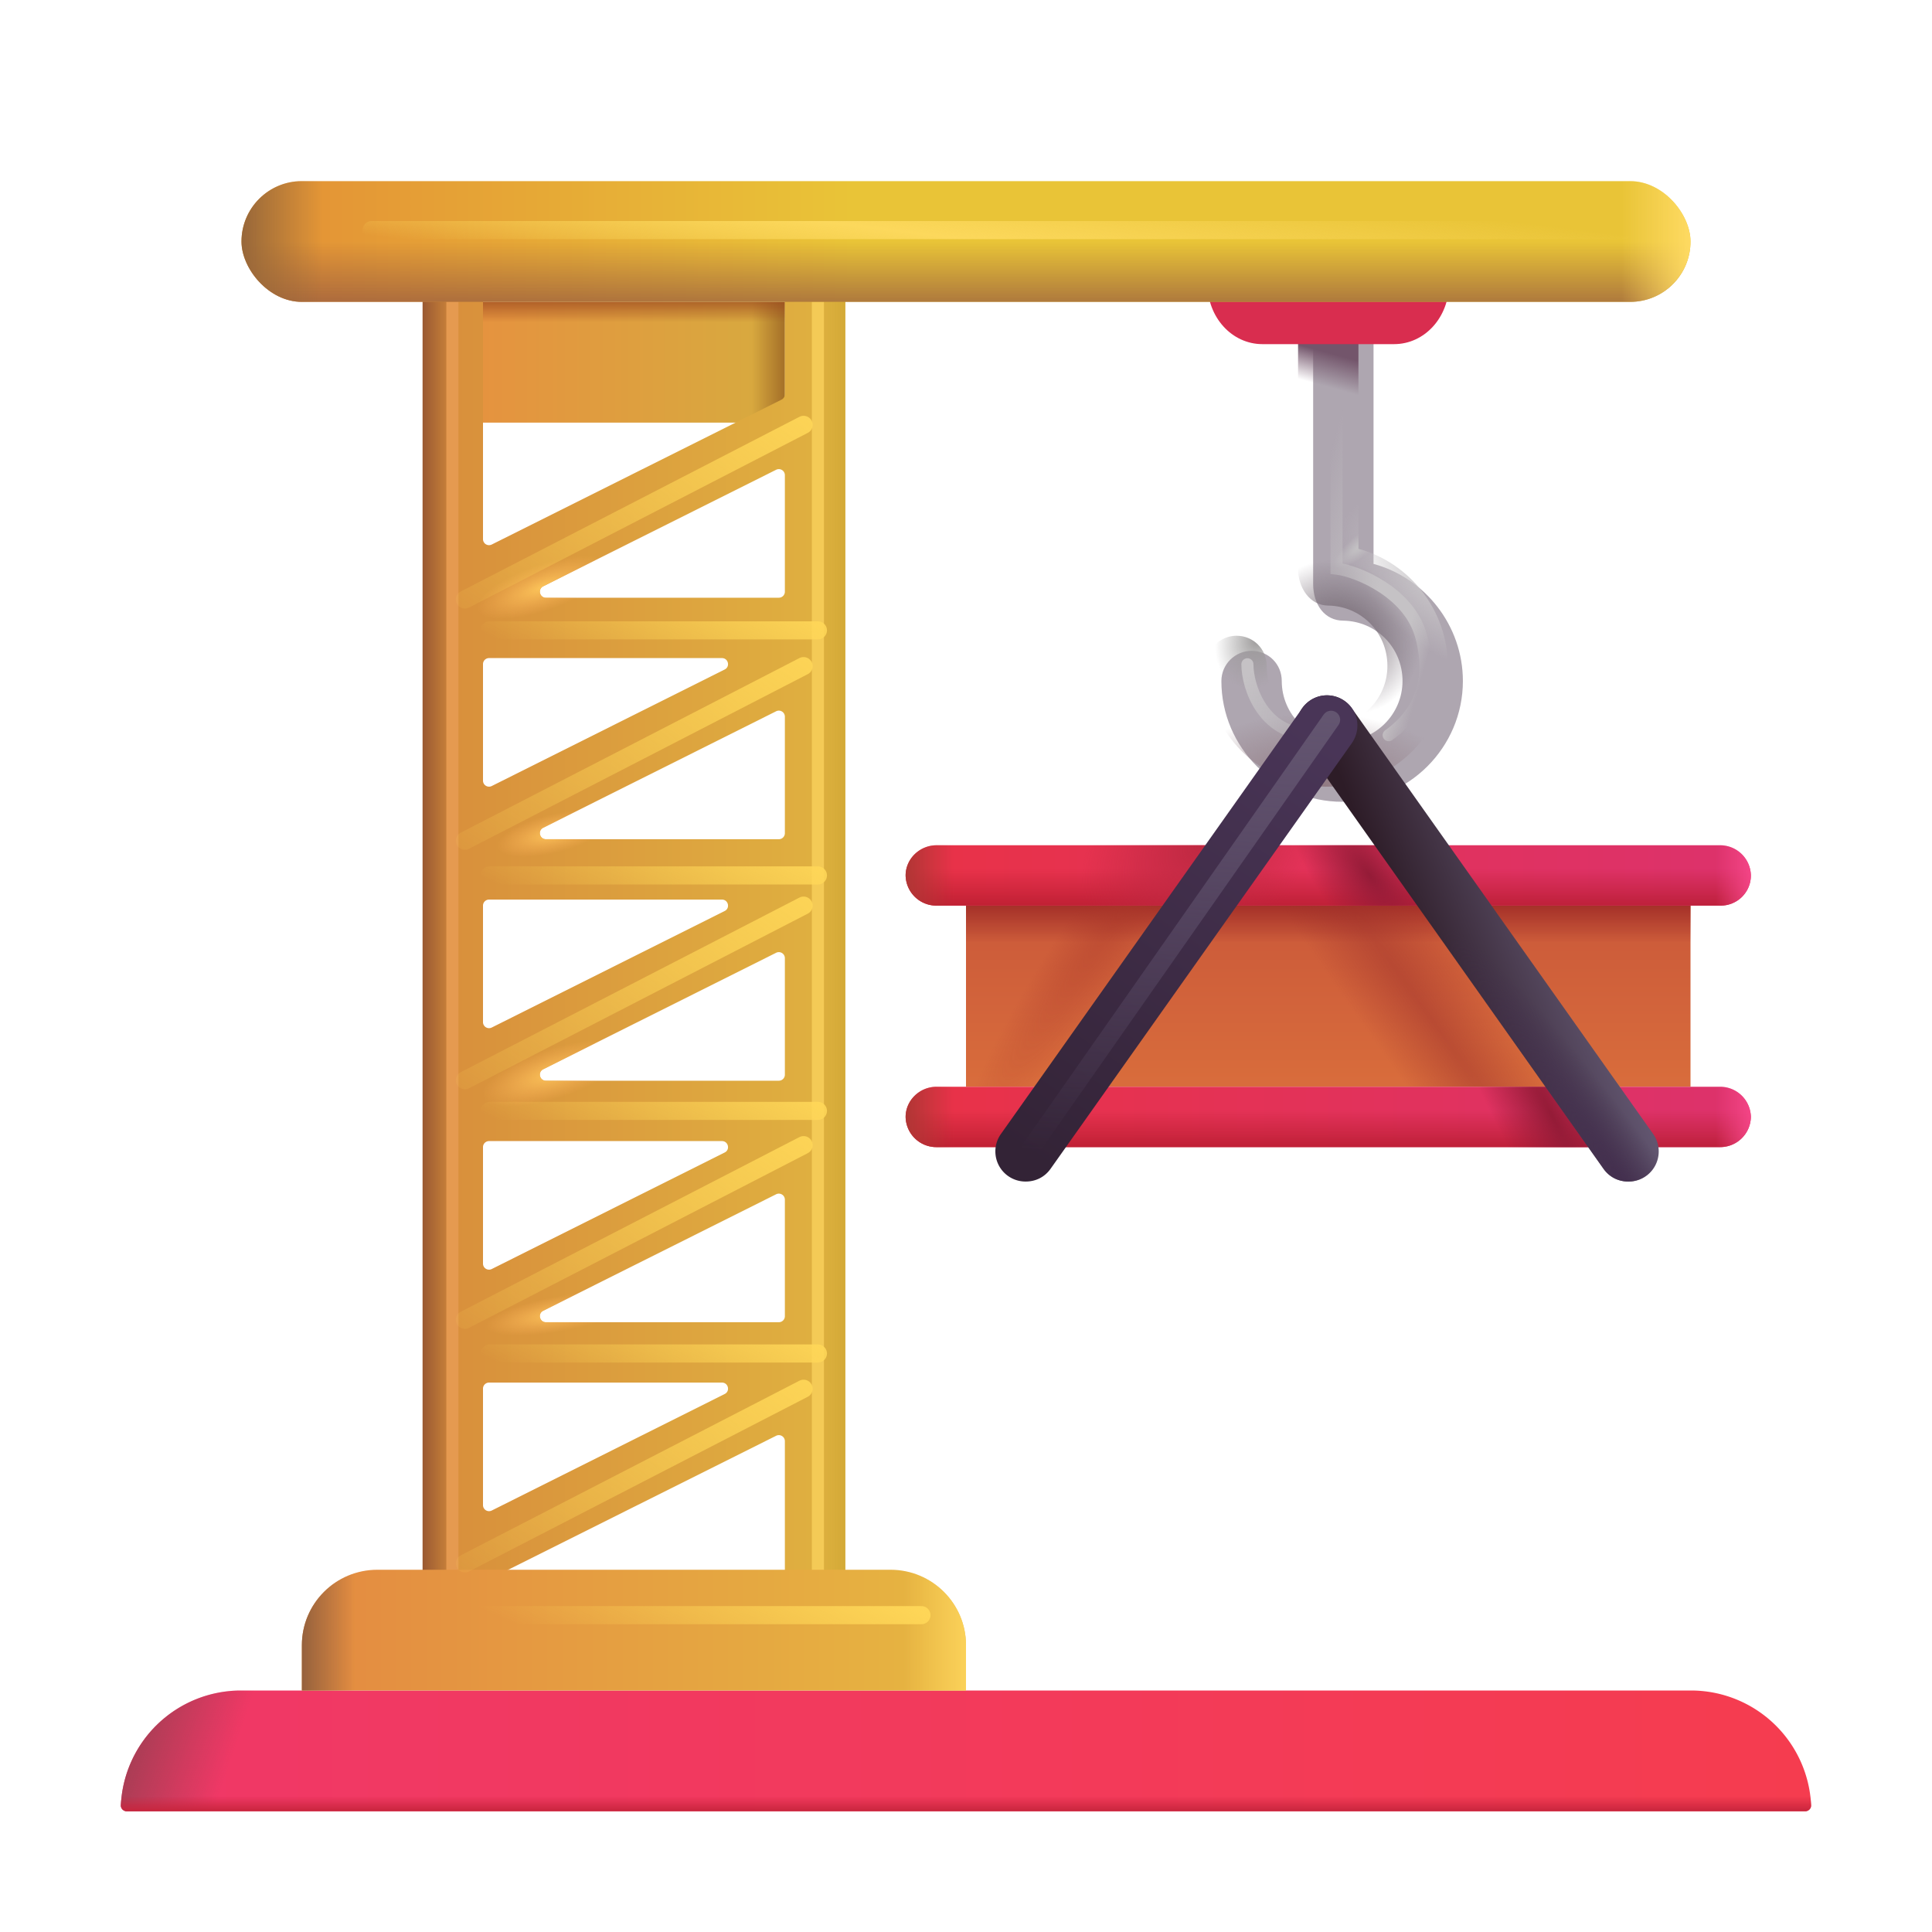 <svg xmlns="http://www.w3.org/2000/svg" fill="none" viewBox="0 0 32 32"><g filter="url(#building-construction_svg__a)"><path fill="#AEA6B0" d="M23.98 11.03c0 1.1-.9 2-2 2s-2-.9-2-2c0-.28.23-.5.5-.5.28 0 .5.22.5.5 0 .55.45 1 1 1s1-.45 1-1-.43-.99-.98-1c-.303 0-.5-.257-.5-.61V4.36c0-.27.23-.5.5-.5.28 0 .5.23.5.5v4.73c.85.23 1.48 1.02 1.48 1.94"/></g><path fill="url(#building-construction_svg__b)" d="M23.98 11.03c0 1.1-.9 2-2 2s-2-.9-2-2c0-.28.23-.5.5-.5.28 0 .5.22.5.5 0 .55.45 1 1 1s1-.45 1-1-.43-.99-.98-1c-.303 0-.5-.292-.5-.61V4.36c0-.27.23-.5.5-.5.28 0 .5.23.5.5v4.73c.85.23 1.48 1.02 1.48 1.94"/><path fill="url(#building-construction_svg__c)" d="M23.98 11.03c0 1.1-.9 2-2 2s-2-.9-2-2c0-.28.23-.5.5-.5.28 0 .5.22.5.5 0 .55.45 1 1 1s1-.45 1-1-.43-.99-.98-1c-.303 0-.5-.292-.5-.61V4.36c0-.27.23-.5.5-.5.28 0 .5.23.5.5v4.73c.85.23 1.48 1.02 1.48 1.94"/><path fill="url(#building-construction_svg__d)" d="M23.98 11.03c0 1.1-.9 2-2 2s-2-.9-2-2c0-.28.23-.5.5-.5.28 0 .5.22.5.5 0 .55.45 1 1 1s1-.45 1-1-.43-.99-.98-1c-.303 0-.5-.292-.5-.61V4.36c0-.27.23-.5.5-.5.28 0 .5.23.5.5v4.73c.85.23 1.48 1.02 1.48 1.94"/><path fill="url(#building-construction_svg__e)" d="M23.98 11.03c0 1.1-.9 2-2 2s-2-.9-2-2c0-.28.23-.5.5-.5.28 0 .5.22.5.5 0 .55.45 1 1 1s1-.45 1-1-.43-.99-.98-1c-.303 0-.5-.292-.5-.61V4.36c0-.27.23-.5.5-.5.28 0 .5.23.5.5v4.73c.85.23 1.48 1.02 1.48 1.94"/><path fill="url(#building-construction_svg__f)" d="M23.98 11.03c0 1.1-.9 2-2 2s-2-.9-2-2c0-.28.23-.5.5-.5.28 0 .5.22.5.5 0 .55.45 1 1 1s1-.45 1-1-.43-.99-.98-1c-.303 0-.5-.292-.5-.61V4.36c0-.27.23-.5.5-.5.28 0 .5.23.5.5v4.73c.85.23 1.48 1.02 1.48 1.94"/><path fill="url(#building-construction_svg__g)" d="M23.98 11.03c0 1.1-.9 2-2 2s-2-.9-2-2c0-.28.23-.5.5-.5.28 0 .5.22.5.5 0 .55.45 1 1 1s1-.45 1-1-.43-.99-.98-1c-.303 0-.5-.292-.5-.61V4.36c0-.27.23-.5.5-.5.28 0 .5.23.5.5v4.73c.85.23 1.48 1.02 1.48 1.94"/><g filter="url(#building-construction_svg__h)"><path fill="#D92D4F" d="M23.09 4h-2.18c-.506 0-.91.444-.91 1s.404 1 .91 1h2.18c.506 0 .91-.444.91-1s-.404-1-.91-1"/><path fill="url(#building-construction_svg__i)" d="M23.09 4h-2.18c-.506 0-.91.444-.91 1s.404 1 .91 1h2.18c.506 0 .91-.444.91-1s-.404-1-.91-1"/></g><path fill="url(#building-construction_svg__j)" d="M28 15H16v3h12z"/><path fill="url(#building-construction_svg__k)" d="M28 15H16v3h12z"/><path fill="url(#building-construction_svg__l)" fill-opacity=".5" d="M28 15H16v3h12z"/><path fill="url(#building-construction_svg__m)" fill-opacity=".5" d="M28 15H16v3h12z"/><path fill="url(#building-construction_svg__n)" d="M28.496 15H15.514a.51.51 0 0 1-.514-.5c0-.274.232-.5.514-.5h12.972a.51.51 0 0 1 .514.5.5.5 0 0 1-.504.5"/><path fill="url(#building-construction_svg__o)" d="M28.496 15H15.514a.51.51 0 0 1-.514-.5c0-.274.232-.5.514-.5h12.972a.51.51 0 0 1 .514.5.5.5 0 0 1-.504.5"/><path fill="url(#building-construction_svg__p)" d="M28.496 15H15.514a.51.51 0 0 1-.514-.5c0-.274.232-.5.514-.5h12.972a.51.51 0 0 1 .514.5.5.5 0 0 1-.504.5"/><path fill="url(#building-construction_svg__q)" d="M28.496 15H15.514a.51.51 0 0 1-.514-.5c0-.274.232-.5.514-.5h12.972a.51.51 0 0 1 .514.5.5.5 0 0 1-.504.5"/><path fill="url(#building-construction_svg__r)" d="M28.496 15H15.514a.51.51 0 0 1-.514-.5c0-.274.232-.5.514-.5h12.972a.51.51 0 0 1 .514.5.5.5 0 0 1-.504.5"/><path fill="url(#building-construction_svg__s)" d="M28.496 15H15.514a.51.51 0 0 1-.514-.5c0-.274.232-.5.514-.5h12.972a.51.51 0 0 1 .514.5.5.5 0 0 1-.504.5"/><path fill="url(#building-construction_svg__t)" d="M28.486 19H15.514a.51.51 0 0 1-.514-.5c0-.274.232-.5.514-.5h12.972a.51.51 0 0 1 .514.5.51.51 0 0 1-.514.5"/><path fill="url(#building-construction_svg__u)" d="M28.486 19H15.514a.51.51 0 0 1-.514-.5c0-.274.232-.5.514-.5h12.972a.51.51 0 0 1 .514.5.51.51 0 0 1-.514.5"/><path fill="url(#building-construction_svg__v)" d="M28.486 19H15.514a.51.51 0 0 1-.514-.5c0-.274.232-.5.514-.5h12.972a.51.51 0 0 1 .514.5.51.51 0 0 1-.514.5"/><path fill="url(#building-construction_svg__w)" d="M28.486 19H15.514a.51.51 0 0 1-.514-.5c0-.274.232-.5.514-.5h12.972a.51.51 0 0 1 .514.5.51.51 0 0 1-.514.5"/><path fill="url(#building-construction_svg__x)" d="M28.486 19H15.514a.51.51 0 0 1-.514-.5c0-.274.232-.5.514-.5h12.972a.51.51 0 0 1 .514.5.51.51 0 0 1-.514.5"/><path fill="url(#building-construction_svg__y)" d="M26.97 19.57a.499.499 0 0 0 .41-.79l-4.99-7.05a.5.5 0 0 0-.7-.12c-.23.16-.28.47-.12.7l4.99 7.05c.1.14.25.21.41.21"/><path fill="url(#building-construction_svg__z)" d="M26.97 19.57a.499.499 0 0 0 .41-.79l-4.99-7.05a.5.5 0 0 0-.7-.12c-.23.16-.28.47-.12.7l4.99 7.05c.1.14.25.21.41.21"/><g filter="url(#building-construction_svg__A)"><path stroke="url(#building-construction_svg__B)" stroke-linecap="round" stroke-width=".2" d="M20.661 11.002c0 .395.275 1.162 1.05 1.162"/></g><path fill="url(#building-construction_svg__C)" d="M16.99 19.57a.499.499 0 0 1-.41-.79l4.99-7.05c.16-.23.47-.28.7-.12s.28.47.12.7l-4.99 7.05c-.1.14-.25.21-.41.21"/><path fill="url(#building-construction_svg__D)" d="M28.01 28H3.99a1.993 1.993 0 0 0-1.988 1.9c-.002.055.043.1.098.1h27.8c.055 0 .1-.045.098-.1A1.993 1.993 0 0 0 28.01 28"/><path fill="url(#building-construction_svg__E)" d="M28.01 28H3.99a1.993 1.993 0 0 0-1.988 1.9c-.002.055.043.1.098.1h27.8c.055 0 .1-.045.098-.1A1.993 1.993 0 0 0 28.01 28"/><path fill="url(#building-construction_svg__F)" d="M28.01 28H3.99a1.993 1.993 0 0 0-1.988 1.9c-.002.055.043.1.098.1h27.8c.055 0 .1-.045.098-.1A1.993 1.993 0 0 0 28.01 28"/><path fill="url(#building-construction_svg__G)" d="M8 5h5v2H8z"/><path fill="url(#building-construction_svg__H)" d="M8 5h5v2H8z"/><path fill="url(#building-construction_svg__I)" d="M8 5h5v2H8z"/><g fill-rule="evenodd" clip-rule="evenodd" filter="url(#building-construction_svg__J)"><path fill="url(#building-construction_svg__K)" d="M7 4.6a.1.1 0 0 1 .1-.1h.8a.1.1 0 0 1 .1.1v4.43a.1.1 0 0 0 .145.089l4.8-2.4a.1.1 0 0 0 .055-.09V4.222a.1.1 0 0 1 .1-.1h.8a.1.1 0 0 1 .1.1V26.4a.1.1 0 0 1-.1.1h-.8a.1.1 0 0 1-.1-.1v-2.43a.1.1 0 0 0-.145-.089l-4.8 2.4a.1.1 0 0 0-.055.09v.029a.1.1 0 0 1-.1.1h-.8a.1.1 0 0 1-.1-.1zm1 20.43a.1.1 0 0 0 .145.089l3.858-1.93c.095-.047.06-.189-.045-.189H8.1a.1.1 0 0 0-.1.1zm5-17.06a.1.1 0 0 0-.145-.089l-3.858 1.93c-.094.047-.06.189.045.189H12.9a.1.1 0 0 0 .1-.1zm-5 5.06a.1.1 0 0 0 .145.089l3.858-1.93c.095-.047.06-.189-.045-.189H8.1a.1.1 0 0 0-.1.1zm5-1.06a.1.1 0 0 0-.145-.089l-3.858 1.93c-.094.047-.06.189.045.189H12.9a.1.1 0 0 0 .1-.1zm-5 5.06a.1.1 0 0 0 .145.089l3.858-1.93c.095-.047.06-.189-.045-.189H8.1a.1.1 0 0 0-.1.1zm5-1.06a.1.1 0 0 0-.145-.089l-3.858 1.93c-.094.047-.06.189.045.189H12.9a.1.1 0 0 0 .1-.1zm-5 5.06a.1.1 0 0 0 .145.089l3.858-1.93c.095-.047.06-.189-.045-.189H8.1a.1.1 0 0 0-.1.1zm5-1.06a.1.1 0 0 0-.145-.089l-3.858 1.93c-.094.047-.06.189.045.189H12.9a.1.1 0 0 0 .1-.1z"/><path fill="url(#building-construction_svg__L)" d="M7 4.6a.1.1 0 0 1 .1-.1h.8a.1.1 0 0 1 .1.1v4.43a.1.1 0 0 0 .145.089l4.8-2.4a.1.1 0 0 0 .055-.09V4.222a.1.1 0 0 1 .1-.1h.8a.1.1 0 0 1 .1.1V26.4a.1.1 0 0 1-.1.1h-.8a.1.1 0 0 1-.1-.1v-2.43a.1.1 0 0 0-.145-.089l-4.8 2.4a.1.1 0 0 0-.055.09v.029a.1.1 0 0 1-.1.1h-.8a.1.1 0 0 1-.1-.1zm1 20.43a.1.1 0 0 0 .145.089l3.858-1.93c.095-.047.06-.189-.045-.189H8.1a.1.1 0 0 0-.1.1zm5-17.06a.1.1 0 0 0-.145-.089l-3.858 1.93c-.094.047-.06.189.045.189H12.9a.1.1 0 0 0 .1-.1zm-5 5.06a.1.1 0 0 0 .145.089l3.858-1.93c.095-.047.06-.189-.045-.189H8.1a.1.1 0 0 0-.1.1zm5-1.06a.1.1 0 0 0-.145-.089l-3.858 1.93c-.094.047-.06.189.045.189H12.9a.1.1 0 0 0 .1-.1zm-5 5.06a.1.1 0 0 0 .145.089l3.858-1.93c.095-.047.06-.189-.045-.189H8.1a.1.1 0 0 0-.1.1zm5-1.06a.1.1 0 0 0-.145-.089l-3.858 1.93c-.094.047-.06.189.045.189H12.9a.1.1 0 0 0 .1-.1zm-5 5.06a.1.1 0 0 0 .145.089l3.858-1.93c.095-.047.06-.189-.045-.189H8.1a.1.1 0 0 0-.1.1zm5-1.06a.1.1 0 0 0-.145-.089l-3.858 1.93c-.094.047-.06.189.045.189H12.9a.1.1 0 0 0 .1-.1z"/><path fill="url(#building-construction_svg__M)" d="M7 4.6a.1.1 0 0 1 .1-.1h.8a.1.1 0 0 1 .1.1v4.43a.1.1 0 0 0 .145.089l4.8-2.4a.1.1 0 0 0 .055-.09V4.222a.1.1 0 0 1 .1-.1h.8a.1.1 0 0 1 .1.1V26.4a.1.1 0 0 1-.1.1h-.8a.1.1 0 0 1-.1-.1v-2.43a.1.1 0 0 0-.145-.089l-4.8 2.4a.1.1 0 0 0-.055.09v.029a.1.1 0 0 1-.1.1h-.8a.1.1 0 0 1-.1-.1zm1 20.43a.1.1 0 0 0 .145.089l3.858-1.93c.095-.047.06-.189-.045-.189H8.1a.1.1 0 0 0-.1.1zm5-17.06a.1.1 0 0 0-.145-.089l-3.858 1.93c-.094.047-.06.189.045.189H12.9a.1.1 0 0 0 .1-.1zm-5 5.06a.1.1 0 0 0 .145.089l3.858-1.93c.095-.047.06-.189-.045-.189H8.1a.1.1 0 0 0-.1.1zm5-1.06a.1.1 0 0 0-.145-.089l-3.858 1.93c-.094.047-.06.189.045.189H12.9a.1.1 0 0 0 .1-.1zm-5 5.06a.1.1 0 0 0 .145.089l3.858-1.93c.095-.047.06-.189-.045-.189H8.1a.1.1 0 0 0-.1.1zm5-1.06a.1.1 0 0 0-.145-.089l-3.858 1.93c-.094.047-.06.189.045.189H12.9a.1.1 0 0 0 .1-.1zm-5 5.06a.1.1 0 0 0 .145.089l3.858-1.93c.095-.047.06-.189-.045-.189H8.1a.1.1 0 0 0-.1.1zm5-1.06a.1.1 0 0 0-.145-.089l-3.858 1.93c-.094.047-.06.189.045.189H12.9a.1.1 0 0 0 .1-.1z"/><path fill="url(#building-construction_svg__N)" d="M7 4.6a.1.1 0 0 1 .1-.1h.8a.1.1 0 0 1 .1.1v4.43a.1.1 0 0 0 .145.089l4.8-2.4a.1.1 0 0 0 .055-.09V4.222a.1.1 0 0 1 .1-.1h.8a.1.1 0 0 1 .1.1V26.4a.1.1 0 0 1-.1.1h-.8a.1.1 0 0 1-.1-.1v-2.43a.1.1 0 0 0-.145-.089l-4.8 2.4a.1.1 0 0 0-.055.09v.029a.1.1 0 0 1-.1.1h-.8a.1.1 0 0 1-.1-.1zm1 20.43a.1.1 0 0 0 .145.089l3.858-1.93c.095-.047.06-.189-.045-.189H8.1a.1.1 0 0 0-.1.1zm5-17.06a.1.1 0 0 0-.145-.089l-3.858 1.93c-.094.047-.06.189.045.189H12.9a.1.1 0 0 0 .1-.1zm-5 5.06a.1.1 0 0 0 .145.089l3.858-1.93c.095-.047.06-.189-.045-.189H8.1a.1.1 0 0 0-.1.1zm5-1.06a.1.1 0 0 0-.145-.089l-3.858 1.93c-.094.047-.06.189.045.189H12.9a.1.1 0 0 0 .1-.1zm-5 5.06a.1.1 0 0 0 .145.089l3.858-1.93c.095-.047.06-.189-.045-.189H8.1a.1.1 0 0 0-.1.1zm5-1.06a.1.1 0 0 0-.145-.089l-3.858 1.93c-.094.047-.06.189.045.189H12.9a.1.1 0 0 0 .1-.1zm-5 5.06a.1.1 0 0 0 .145.089l3.858-1.93c.095-.047.06-.189-.045-.189H8.1a.1.1 0 0 0-.1.1zm5-1.06a.1.1 0 0 0-.145-.089l-3.858 1.93c-.094.047-.06.189.045.189H12.9a.1.1 0 0 0 .1-.1z"/><path fill="url(#building-construction_svg__O)" d="M7 4.6a.1.1 0 0 1 .1-.1h.8a.1.1 0 0 1 .1.1v4.43a.1.1 0 0 0 .145.089l4.8-2.4a.1.1 0 0 0 .055-.09V4.222a.1.1 0 0 1 .1-.1h.8a.1.1 0 0 1 .1.1V26.4a.1.1 0 0 1-.1.1h-.8a.1.1 0 0 1-.1-.1v-2.43a.1.1 0 0 0-.145-.089l-4.8 2.4a.1.1 0 0 0-.055.09v.029a.1.1 0 0 1-.1.1h-.8a.1.1 0 0 1-.1-.1zm1 20.43a.1.1 0 0 0 .145.089l3.858-1.93c.095-.047.06-.189-.045-.189H8.1a.1.1 0 0 0-.1.1zm5-17.06a.1.1 0 0 0-.145-.089l-3.858 1.93c-.094.047-.06.189.045.189H12.9a.1.1 0 0 0 .1-.1zm-5 5.06a.1.1 0 0 0 .145.089l3.858-1.93c.095-.047.06-.189-.045-.189H8.1a.1.1 0 0 0-.1.1zm5-1.06a.1.1 0 0 0-.145-.089l-3.858 1.93c-.094.047-.06.189.045.189H12.9a.1.1 0 0 0 .1-.1zm-5 5.06a.1.1 0 0 0 .145.089l3.858-1.93c.095-.047.06-.189-.045-.189H8.1a.1.1 0 0 0-.1.1zm5-1.06a.1.1 0 0 0-.145-.089l-3.858 1.93c-.094.047-.06.189.045.189H12.9a.1.1 0 0 0 .1-.1zm-5 5.06a.1.1 0 0 0 .145.089l3.858-1.93c.095-.047.06-.189-.045-.189H8.1a.1.1 0 0 0-.1.1zm5-1.06a.1.1 0 0 0-.145-.089l-3.858 1.93c-.094.047-.06.189.045.189H12.9a.1.1 0 0 0 .1-.1z"/><path fill="url(#building-construction_svg__P)" d="M7 4.6a.1.1 0 0 1 .1-.1h.8a.1.1 0 0 1 .1.1v4.43a.1.1 0 0 0 .145.089l4.8-2.4a.1.1 0 0 0 .055-.09V4.222a.1.1 0 0 1 .1-.1h.8a.1.1 0 0 1 .1.1V26.4a.1.1 0 0 1-.1.1h-.8a.1.1 0 0 1-.1-.1v-2.43a.1.1 0 0 0-.145-.089l-4.8 2.4a.1.1 0 0 0-.055.09v.029a.1.1 0 0 1-.1.1h-.8a.1.1 0 0 1-.1-.1zm1 20.43a.1.1 0 0 0 .145.089l3.858-1.93c.095-.047.06-.189-.045-.189H8.1a.1.1 0 0 0-.1.1zm5-17.06a.1.1 0 0 0-.145-.089l-3.858 1.93c-.094.047-.06.189.045.189H12.9a.1.1 0 0 0 .1-.1zm-5 5.06a.1.1 0 0 0 .145.089l3.858-1.93c.095-.047.06-.189-.045-.189H8.1a.1.1 0 0 0-.1.1zm5-1.06a.1.1 0 0 0-.145-.089l-3.858 1.93c-.094.047-.06.189.045.189H12.9a.1.1 0 0 0 .1-.1zm-5 5.06a.1.1 0 0 0 .145.089l3.858-1.93c.095-.047.06-.189-.045-.189H8.1a.1.1 0 0 0-.1.1zm5-1.06a.1.1 0 0 0-.145-.089l-3.858 1.93c-.094.047-.06.189.045.189H12.9a.1.1 0 0 0 .1-.1zm-5 5.06a.1.1 0 0 0 .145.089l3.858-1.93c.095-.047.06-.189-.045-.189H8.1a.1.1 0 0 0-.1.1zm5-1.06a.1.1 0 0 0-.145-.089l-3.858 1.93c-.094.047-.06.189.045.189H12.9a.1.1 0 0 0 .1-.1z"/><path fill="url(#building-construction_svg__Q)" d="M7 4.6a.1.1 0 0 1 .1-.1h.8a.1.1 0 0 1 .1.1v4.43a.1.1 0 0 0 .145.089l4.8-2.4a.1.1 0 0 0 .055-.09V4.222a.1.1 0 0 1 .1-.1h.8a.1.1 0 0 1 .1.1V26.4a.1.1 0 0 1-.1.1h-.8a.1.1 0 0 1-.1-.1v-2.43a.1.1 0 0 0-.145-.089l-4.8 2.4a.1.1 0 0 0-.055.09v.029a.1.1 0 0 1-.1.1h-.8a.1.1 0 0 1-.1-.1zm1 20.43a.1.1 0 0 0 .145.089l3.858-1.93c.095-.047.06-.189-.045-.189H8.1a.1.1 0 0 0-.1.1zm5-17.06a.1.1 0 0 0-.145-.089l-3.858 1.93c-.094.047-.06.189.045.189H12.9a.1.1 0 0 0 .1-.1zm-5 5.06a.1.1 0 0 0 .145.089l3.858-1.93c.095-.047.06-.189-.045-.189H8.1a.1.1 0 0 0-.1.1zm5-1.06a.1.1 0 0 0-.145-.089l-3.858 1.93c-.094.047-.06.189.045.189H12.9a.1.1 0 0 0 .1-.1zm-5 5.06a.1.1 0 0 0 .145.089l3.858-1.93c.095-.047.06-.189-.045-.189H8.1a.1.1 0 0 0-.1.1zm5-1.06a.1.1 0 0 0-.145-.089l-3.858 1.93c-.094.047-.06.189.045.189H12.9a.1.1 0 0 0 .1-.1zm-5 5.06a.1.1 0 0 0 .145.089l3.858-1.93c.095-.047.06-.189-.045-.189H8.1a.1.1 0 0 0-.1.1zm5-1.06a.1.1 0 0 0-.145-.089l-3.858 1.93c-.094.047-.06.189.045.189H12.9a.1.1 0 0 0 .1-.1z"/></g><g filter="url(#building-construction_svg__R)"><path stroke="#F4CA56" stroke-linecap="round" stroke-width=".2" d="M13.547 4.54v21.889"/></g><g filter="url(#building-construction_svg__S)"><path stroke="#E59A50" stroke-linecap="round" stroke-width=".2" d="M7.493 4.54v21.889"/></g><path fill="url(#building-construction_svg__T)" d="M5 27.25c0-.69.56-1.25 1.25-1.25h8.5c.69 0 1.25.56 1.25 1.25V28H5z"/><path fill="url(#building-construction_svg__U)" d="M5 27.25c0-.69.56-1.25 1.25-1.25h8.5c.69 0 1.25.56 1.25 1.25V28H5z"/><path fill="url(#building-construction_svg__V)" d="M5 27.25c0-.69.56-1.25 1.25-1.25h8.5c.69 0 1.25.56 1.25 1.25V28H5z"/><rect width="24" height="2" x="4" y="3" fill="url(#building-construction_svg__W)" rx="1"/><rect width="24" height="2" x="4" y="3" fill="url(#building-construction_svg__X)" rx="1"/><rect width="24" height="2" x="4" y="3" fill="url(#building-construction_svg__Y)" rx="1"/><rect width="24" height="2" x="4" y="3" fill="url(#building-construction_svg__Z)" rx="1"/><g filter="url(#building-construction_svg__aa)"><path stroke="url(#building-construction_svg__ab)" stroke-linecap="round" stroke-width=".3" d="M15.262 26.752H6.485"/></g><g filter="url(#building-construction_svg__ac)"><path stroke="url(#building-construction_svg__ad)" stroke-linecap="round" stroke-width=".3" d="M13.31 7.037 7.7 9.93"/></g><g filter="url(#building-construction_svg__ae)"><path stroke="url(#building-construction_svg__af)" stroke-linecap="round" stroke-width=".3" d="M13.31 11.033 7.7 13.925"/></g><g filter="url(#building-construction_svg__ag)"><path stroke="url(#building-construction_svg__ah)" stroke-linecap="round" stroke-width=".3" d="M13.31 15 7.7 17.892"/></g><g filter="url(#building-construction_svg__ai)"><path stroke="url(#building-construction_svg__aj)" stroke-linecap="round" stroke-width=".3" d="M13.31 23.002 7.7 25.895"/></g><g filter="url(#building-construction_svg__ak)"><path stroke="url(#building-construction_svg__al)" stroke-linecap="round" stroke-width=".3" d="M13.31 18.967 7.7 21.86"/></g><g filter="url(#building-construction_svg__am)"><path stroke="url(#building-construction_svg__an)" stroke-linecap="round" stroke-width=".3" d="M13.547 10.441H8.111"/></g><g filter="url(#building-construction_svg__ao)"><path stroke="url(#building-construction_svg__ap)" stroke-linecap="round" stroke-width=".3" d="M13.547 14.5H8.111"/></g><g filter="url(#building-construction_svg__aq)"><path stroke="url(#building-construction_svg__ar)" stroke-linecap="round" stroke-width=".3" d="M13.547 18.4H8.111"/></g><g filter="url(#building-construction_svg__as)"><path stroke="url(#building-construction_svg__at)" stroke-linecap="round" stroke-width=".3" d="M13.547 22.418H8.111"/></g><g filter="url(#building-construction_svg__au)"><path stroke="url(#building-construction_svg__av)" stroke-linecap="round" stroke-width=".3" d="M6.155 3.811H26.89"/></g><g filter="url(#building-construction_svg__aw)"><path stroke="url(#building-construction_svg__ax)" stroke-linecap="round" stroke-width=".2" d="M22.137 6.395v3.023c.344.04 1.212.398 1.404 1.128.24.912-.204 1.391-.54 1.631"/></g><g filter="url(#building-construction_svg__ay)"><path stroke="url(#building-construction_svg__az)" stroke-linecap="round" stroke-width=".3" d="m22.047 11.922-4.969 7.094"/></g><defs><linearGradient id="building-construction_svg__c" x1="22.125" x2="21.98" y1="5.875" y2="6.406" gradientUnits="userSpaceOnUse"><stop stop-color="#73556B"/><stop offset="1" stop-color="#73556B" stop-opacity="0"/></linearGradient><linearGradient id="building-construction_svg__i" x1="22" x2="22" y1="4.914" y2="5.187" gradientUnits="userSpaceOnUse"><stop stop-color="#A72D2E"/><stop offset="1" stop-color="#A72D2E" stop-opacity="0"/></linearGradient><linearGradient id="building-construction_svg__j" x1="23.714" x2="23.714" y1="14.327" y2="18.517" gradientUnits="userSpaceOnUse"><stop stop-color="#C75439"/><stop offset="1" stop-color="#DB703C"/></linearGradient><linearGradient id="building-construction_svg__k" x1="22" x2="22" y1="15" y2="15.609" gradientUnits="userSpaceOnUse"><stop stop-color="#A53129"/><stop offset="1" stop-color="#A53129" stop-opacity="0"/></linearGradient><linearGradient id="building-construction_svg__n" x1="15.007" x2="29.002" y1="14.5" y2="14.5" gradientUnits="userSpaceOnUse"><stop stop-color="#E93247"/><stop offset="1" stop-color="#DC326C"/></linearGradient><linearGradient id="building-construction_svg__o" x1="22" x2="22" y1="15.203" y2="14.391" gradientUnits="userSpaceOnUse"><stop stop-color="#B41A2C"/><stop offset="1" stop-color="#B41A2C" stop-opacity="0"/></linearGradient><linearGradient id="building-construction_svg__r" x1="29.063" x2="28.422" y1="14.5" y2="14.5" gradientUnits="userSpaceOnUse"><stop stop-color="#F64789"/><stop offset="1" stop-color="#F64789" stop-opacity="0"/></linearGradient><linearGradient id="building-construction_svg__s" x1="15" x2="15.797" y1="15" y2="15" gradientUnits="userSpaceOnUse"><stop stop-color="#B03634"/><stop offset="1" stop-color="#B03634" stop-opacity="0"/></linearGradient><linearGradient id="building-construction_svg__t" x1="15.007" x2="29.002" y1="18.5" y2="18.5" gradientUnits="userSpaceOnUse"><stop stop-color="#E93247"/><stop offset="1" stop-color="#DC326C"/></linearGradient><linearGradient id="building-construction_svg__u" x1="22" x2="22" y1="19.203" y2="18.391" gradientUnits="userSpaceOnUse"><stop stop-color="#B41A2C"/><stop offset="1" stop-color="#B41A2C" stop-opacity="0"/></linearGradient><linearGradient id="building-construction_svg__w" x1="29.063" x2="28.422" y1="18.5" y2="18.5" gradientUnits="userSpaceOnUse"><stop stop-color="#F64789"/><stop offset="1" stop-color="#F64789" stop-opacity="0"/></linearGradient><linearGradient id="building-construction_svg__x" x1="15" x2="15.797" y1="19" y2="19" gradientUnits="userSpaceOnUse"><stop stop-color="#B03634"/><stop offset="1" stop-color="#B03634" stop-opacity="0"/></linearGradient><linearGradient id="building-construction_svg__y" x1="22.809" x2="25.232" y1="14.409" y2="13.449" gradientUnits="userSpaceOnUse"><stop stop-color="#2D1C27"/><stop offset="1" stop-color="#61556F"/></linearGradient><linearGradient id="building-construction_svg__B" x1="22.233" x2="20.692" y1="12.417" y2="11.156" gradientUnits="userSpaceOnUse"><stop stop-color="#C5C2C5" stop-opacity="0"/><stop offset="1" stop-color="#C5C2C5"/></linearGradient><linearGradient id="building-construction_svg__C" x1="21.753" x2="17.042" y1="12.119" y2="19.157" gradientUnits="userSpaceOnUse"><stop stop-color="#493557"/><stop offset="1" stop-color="#332336"/></linearGradient><linearGradient id="building-construction_svg__D" x1="2.003" x2="30.003" y1="29.001" y2="29.001" gradientUnits="userSpaceOnUse"><stop stop-color="#F03867"/><stop offset="1" stop-color="#F53C4F"/></linearGradient><linearGradient id="building-construction_svg__E" x1="1.604" x2="3.415" y1="29.799" y2="30.402" gradientUnits="userSpaceOnUse"><stop stop-color="#9C3E51"/><stop offset="1" stop-color="#9C3E51" stop-opacity="0"/></linearGradient><linearGradient id="building-construction_svg__F" x1="16" x2="16" y1="30" y2="29.75" gradientUnits="userSpaceOnUse"><stop stop-color="#C8253D"/><stop offset="1" stop-color="#C8253D" stop-opacity="0"/></linearGradient><linearGradient id="building-construction_svg__G" x1="8" x2="12.584" y1="7" y2="7" gradientUnits="userSpaceOnUse"><stop stop-color="#E5933F"/><stop offset="1" stop-color="#D8A93F"/></linearGradient><linearGradient id="building-construction_svg__H" x1="13.188" x2="12.453" y1="7" y2="7" gradientUnits="userSpaceOnUse"><stop stop-color="#925C20"/><stop offset="1" stop-color="#925C20" stop-opacity="0"/></linearGradient><linearGradient id="building-construction_svg__I" x1="10.5" x2="10.5" y1="4.853" y2="7" gradientUnits="userSpaceOnUse"><stop stop-color="#9B481F"/><stop offset=".226" stop-color="#9B481F" stop-opacity="0"/></linearGradient><linearGradient id="building-construction_svg__K" x1="15.162" x2="6.221" y1="11.939" y2="11.939" gradientUnits="userSpaceOnUse"><stop stop-color="#E1B841"/><stop offset="1" stop-color="#D7893B"/></linearGradient><linearGradient id="building-construction_svg__L" x1="6.853" x2="7.572" y1="17" y2="17" gradientUnits="userSpaceOnUse"><stop stop-color="#8A4C2F"/><stop offset="1" stop-color="#8A4C2F" stop-opacity="0"/></linearGradient><linearGradient id="building-construction_svg__M" x1="14" x2="13.511" y1="15.5" y2="15.5" gradientUnits="userSpaceOnUse"><stop stop-color="#D4AA37"/><stop offset="1" stop-color="#D4AA37" stop-opacity="0"/></linearGradient><linearGradient id="building-construction_svg__T" x1="15.438" x2="5.438" y1="28" y2="28" gradientUnits="userSpaceOnUse"><stop stop-color="#E6B441"/><stop offset="1" stop-color="#E48C41"/></linearGradient><linearGradient id="building-construction_svg__U" x1="5" x2="5.875" y1="28" y2="28" gradientUnits="userSpaceOnUse"><stop stop-color="#95613D"/><stop offset="1" stop-color="#95613D" stop-opacity="0"/></linearGradient><linearGradient id="building-construction_svg__V" x1="16.201" x2="14.973" y1="28" y2="28" gradientUnits="userSpaceOnUse"><stop stop-color="#FFD75E"/><stop offset="1" stop-color="#FFD75E" stop-opacity="0"/></linearGradient><linearGradient id="building-construction_svg__W" x1="5.375" x2="14.125" y1="5" y2="5" gradientUnits="userSpaceOnUse"><stop stop-color="#E49636"/><stop offset="1" stop-color="#E9C437"/></linearGradient><linearGradient id="building-construction_svg__X" x1="16" x2="16" y1="5.465" y2="4" gradientUnits="userSpaceOnUse"><stop stop-color="#935740"/><stop offset="1" stop-color="#935740" stop-opacity="0"/></linearGradient><linearGradient id="building-construction_svg__Y" x1="4" x2="5.343" y1="4.269" y2="4.269" gradientUnits="userSpaceOnUse"><stop stop-color="#97673A"/><stop offset="1" stop-color="#97673A" stop-opacity="0"/></linearGradient><linearGradient id="building-construction_svg__Z" x1="28" x2="26.858" y1="5" y2="5" gradientUnits="userSpaceOnUse"><stop stop-color="#FEDA62"/><stop offset="1" stop-color="#FEDA62" stop-opacity="0"/></linearGradient><linearGradient id="building-construction_svg__ab" x1="8.183" x2="9.57" y1="26.752" y2="23.82" gradientUnits="userSpaceOnUse"><stop stop-color="#FFD758" stop-opacity="0"/><stop offset="1" stop-color="#FFD758"/></linearGradient><linearGradient id="building-construction_svg__ad" x1="6.94" x2="11.168" y1="10.456" y2="4.582" gradientUnits="userSpaceOnUse"><stop stop-color="#FFD758" stop-opacity="0"/><stop offset="1" stop-color="#FFD758"/></linearGradient><linearGradient id="building-construction_svg__af" x1="6.94" x2="11.168" y1="14.451" y2="8.578" gradientUnits="userSpaceOnUse"><stop stop-color="#FFD758" stop-opacity="0"/><stop offset="1" stop-color="#FFD758"/></linearGradient><linearGradient id="building-construction_svg__ah" x1="6.94" x2="11.168" y1="18.418" y2="12.545" gradientUnits="userSpaceOnUse"><stop stop-color="#FFD758" stop-opacity="0"/><stop offset="1" stop-color="#FFD758"/></linearGradient><linearGradient id="building-construction_svg__aj" x1="6.94" x2="11.168" y1="26.421" y2="20.547" gradientUnits="userSpaceOnUse"><stop stop-color="#FFD758" stop-opacity="0"/><stop offset="1" stop-color="#FFD758"/></linearGradient><linearGradient id="building-construction_svg__al" x1="6.94" x2="11.168" y1="22.386" y2="16.512" gradientUnits="userSpaceOnUse"><stop stop-color="#FFD758" stop-opacity="0"/><stop offset="1" stop-color="#FFD758"/></linearGradient><linearGradient id="building-construction_svg__an" x1="7.616" x2="8.827" y1="10.3" y2="7.743" gradientUnits="userSpaceOnUse"><stop stop-color="#FFD758" stop-opacity="0"/><stop offset="1" stop-color="#FFD758"/></linearGradient><linearGradient id="building-construction_svg__ap" x1="7.616" x2="8.827" y1="14.359" y2="11.802" gradientUnits="userSpaceOnUse"><stop stop-color="#FFD758" stop-opacity="0"/><stop offset="1" stop-color="#FFD758"/></linearGradient><linearGradient id="building-construction_svg__ar" x1="7.616" x2="8.827" y1="18.259" y2="15.702" gradientUnits="userSpaceOnUse"><stop stop-color="#FFD758" stop-opacity="0"/><stop offset="1" stop-color="#FFD758"/></linearGradient><linearGradient id="building-construction_svg__at" x1="7.616" x2="8.827" y1="22.276" y2="19.719" gradientUnits="userSpaceOnUse"><stop stop-color="#FFD758" stop-opacity="0"/><stop offset="1" stop-color="#FFD758"/></linearGradient><linearGradient id="building-construction_svg__av" x1="4.26" x2="4.576" y1="3.67" y2="1.121" gradientUnits="userSpaceOnUse"><stop stop-color="#FCD85C" stop-opacity="0"/><stop offset=".448" stop-color="#FCD85C"/><stop offset="1" stop-color="#FCD85C" stop-opacity="0"/></linearGradient><linearGradient id="building-construction_svg__ax" x1="22.401" x2="25.136" y1="6.203" y2="6.981" gradientUnits="userSpaceOnUse"><stop stop-color="#C5C2C5" stop-opacity="0"/><stop offset=".486" stop-color="#C5C2C5"/><stop offset=".722" stop-color="#C5C2C5"/><stop offset=".871" stop-color="#C5C2C5" stop-opacity="0"/></linearGradient><linearGradient id="building-construction_svg__az" x1="21.753" x2="21.323" y1="11.835" y2="19.309" gradientUnits="userSpaceOnUse"><stop stop-color="#635570"/><stop offset="1" stop-color="#635570" stop-opacity="0"/></linearGradient><filter id="building-construction_svg__a" width="4.25" height="9.42" x="19.98" y="3.86" color-interpolation-filters="sRGB" filterUnits="userSpaceOnUse"><feFlood flood-opacity="0" result="BackgroundImageFix"/><feBlend in="SourceGraphic" in2="BackgroundImageFix" result="shape"/><feColorMatrix in="SourceAlpha" result="hardAlpha" values="0 0 0 0 0 0 0 0 0 0 0 0 0 0 0 0 0 0 127 0"/><feOffset dx=".25" dy=".25"/><feGaussianBlur stdDeviation=".25"/><feComposite in2="hardAlpha" k2="-1" k3="1" operator="arithmetic"/><feColorMatrix values="0 0 0 0 0.439 0 0 0 0 0.376 0 0 0 0 0.443 0 0 0 1 0"/><feBlend in2="shape" result="effect1_innerShadow_18_5596"/></filter><filter id="building-construction_svg__h" width="4" height="2.3" x="20" y="3.7" color-interpolation-filters="sRGB" filterUnits="userSpaceOnUse"><feFlood flood-opacity="0" result="BackgroundImageFix"/><feBlend in="SourceGraphic" in2="BackgroundImageFix" result="shape"/><feColorMatrix in="SourceAlpha" result="hardAlpha" values="0 0 0 0 0 0 0 0 0 0 0 0 0 0 0 0 0 0 127 0"/><feOffset dy="-.3"/><feGaussianBlur stdDeviation=".25"/><feComposite in2="hardAlpha" k2="-1" k3="1" operator="arithmetic"/><feColorMatrix values="0 0 0 0 0.62 0 0 0 0 0.129 0 0 0 0 0.247 0 0 0 1 0"/><feBlend in2="shape" result="effect1_innerShadow_18_5596"/></filter><filter id="building-construction_svg__A" width="1.65" height="1.763" x="20.361" y="10.701" color-interpolation-filters="sRGB" filterUnits="userSpaceOnUse"><feFlood flood-opacity="0" result="BackgroundImageFix"/><feBlend in="SourceGraphic" in2="BackgroundImageFix" result="shape"/><feGaussianBlur result="effect1_foregroundBlur_18_5596" stdDeviation=".1"/></filter><filter id="building-construction_svg__J" width="7" height="22.478" x="7" y="4.022" color-interpolation-filters="sRGB" filterUnits="userSpaceOnUse"><feFlood flood-opacity="0" result="BackgroundImageFix"/><feBlend in="SourceGraphic" in2="BackgroundImageFix" result="shape"/><feColorMatrix in="SourceAlpha" result="hardAlpha" values="0 0 0 0 0 0 0 0 0 0 0 0 0 0 0 0 0 0 127 0"/><feOffset dy="-.1"/><feGaussianBlur stdDeviation=".2"/><feComposite in2="hardAlpha" k2="-1" k3="1" operator="arithmetic"/><feColorMatrix values="0 0 0 0 0.631 0 0 0 0 0.416 0 0 0 0 0.227 0 0 0 1 0"/><feBlend in2="shape" result="effect1_innerShadow_18_5596"/></filter><filter id="building-construction_svg__R" width="1" height="22.89" x="13.047" y="4.039" color-interpolation-filters="sRGB" filterUnits="userSpaceOnUse"><feFlood flood-opacity="0" result="BackgroundImageFix"/><feBlend in="SourceGraphic" in2="BackgroundImageFix" result="shape"/><feGaussianBlur result="effect1_foregroundBlur_18_5596" stdDeviation=".2"/></filter><filter id="building-construction_svg__S" width="1" height="22.89" x="6.993" y="4.039" color-interpolation-filters="sRGB" filterUnits="userSpaceOnUse"><feFlood flood-opacity="0" result="BackgroundImageFix"/><feBlend in="SourceGraphic" in2="BackgroundImageFix" result="shape"/><feGaussianBlur result="effect1_foregroundBlur_18_5596" stdDeviation=".2"/></filter><filter id="building-construction_svg__aa" width="10.077" height="1.3" x="5.835" y="26.102" color-interpolation-filters="sRGB" filterUnits="userSpaceOnUse"><feFlood flood-opacity="0" result="BackgroundImageFix"/><feBlend in="SourceGraphic" in2="BackgroundImageFix" result="shape"/><feGaussianBlur result="effect1_foregroundBlur_18_5596" stdDeviation=".25"/></filter><filter id="building-construction_svg__ac" width="6.509" height="3.793" x="7.25" y="6.587" color-interpolation-filters="sRGB" filterUnits="userSpaceOnUse"><feFlood flood-opacity="0" result="BackgroundImageFix"/><feBlend in="SourceGraphic" in2="BackgroundImageFix" result="shape"/><feGaussianBlur result="effect1_foregroundBlur_18_5596" stdDeviation=".15"/></filter><filter id="building-construction_svg__ae" width="6.509" height="3.793" x="7.25" y="10.583" color-interpolation-filters="sRGB" filterUnits="userSpaceOnUse"><feFlood flood-opacity="0" result="BackgroundImageFix"/><feBlend in="SourceGraphic" in2="BackgroundImageFix" result="shape"/><feGaussianBlur result="effect1_foregroundBlur_18_5596" stdDeviation=".15"/></filter><filter id="building-construction_svg__ag" width="6.509" height="3.793" x="7.25" y="14.55" color-interpolation-filters="sRGB" filterUnits="userSpaceOnUse"><feFlood flood-opacity="0" result="BackgroundImageFix"/><feBlend in="SourceGraphic" in2="BackgroundImageFix" result="shape"/><feGaussianBlur result="effect1_foregroundBlur_18_5596" stdDeviation=".15"/></filter><filter id="building-construction_svg__ai" width="6.509" height="3.793" x="7.25" y="22.552" color-interpolation-filters="sRGB" filterUnits="userSpaceOnUse"><feFlood flood-opacity="0" result="BackgroundImageFix"/><feBlend in="SourceGraphic" in2="BackgroundImageFix" result="shape"/><feGaussianBlur result="effect1_foregroundBlur_18_5596" stdDeviation=".15"/></filter><filter id="building-construction_svg__ak" width="6.509" height="3.793" x="7.25" y="18.517" color-interpolation-filters="sRGB" filterUnits="userSpaceOnUse"><feFlood flood-opacity="0" result="BackgroundImageFix"/><feBlend in="SourceGraphic" in2="BackgroundImageFix" result="shape"/><feGaussianBlur result="effect1_foregroundBlur_18_5596" stdDeviation=".15"/></filter><filter id="building-construction_svg__am" width="6.334" height=".9" x="7.662" y="9.991" color-interpolation-filters="sRGB" filterUnits="userSpaceOnUse"><feFlood flood-opacity="0" result="BackgroundImageFix"/><feBlend in="SourceGraphic" in2="BackgroundImageFix" result="shape"/><feGaussianBlur result="effect1_foregroundBlur_18_5596" stdDeviation=".15"/></filter><filter id="building-construction_svg__ao" width="6.334" height=".9" x="7.662" y="14.05" color-interpolation-filters="sRGB" filterUnits="userSpaceOnUse"><feFlood flood-opacity="0" result="BackgroundImageFix"/><feBlend in="SourceGraphic" in2="BackgroundImageFix" result="shape"/><feGaussianBlur result="effect1_foregroundBlur_18_5596" stdDeviation=".15"/></filter><filter id="building-construction_svg__aq" width="6.334" height=".9" x="7.662" y="17.951" color-interpolation-filters="sRGB" filterUnits="userSpaceOnUse"><feFlood flood-opacity="0" result="BackgroundImageFix"/><feBlend in="SourceGraphic" in2="BackgroundImageFix" result="shape"/><feGaussianBlur result="effect1_foregroundBlur_18_5596" stdDeviation=".15"/></filter><filter id="building-construction_svg__as" width="6.334" height=".9" x="7.662" y="21.968" color-interpolation-filters="sRGB" filterUnits="userSpaceOnUse"><feFlood flood-opacity="0" result="BackgroundImageFix"/><feBlend in="SourceGraphic" in2="BackgroundImageFix" result="shape"/><feGaussianBlur result="effect1_foregroundBlur_18_5596" stdDeviation=".15"/></filter><filter id="building-construction_svg__au" width="22.035" height="1.3" x="5.505" y="3.161" color-interpolation-filters="sRGB" filterUnits="userSpaceOnUse"><feFlood flood-opacity="0" result="BackgroundImageFix"/><feBlend in="SourceGraphic" in2="BackgroundImageFix" result="shape"/><feGaussianBlur result="effect1_foregroundBlur_18_5596" stdDeviation=".25"/></filter><filter id="building-construction_svg__aw" width="2.072" height="6.383" x="21.837" y="6.095" color-interpolation-filters="sRGB" filterUnits="userSpaceOnUse"><feFlood flood-opacity="0" result="BackgroundImageFix"/><feBlend in="SourceGraphic" in2="BackgroundImageFix" result="shape"/><feGaussianBlur result="effect1_foregroundBlur_18_5596" stdDeviation=".1"/></filter><filter id="building-construction_svg__ay" width="5.869" height="7.994" x="16.628" y="11.472" color-interpolation-filters="sRGB" filterUnits="userSpaceOnUse"><feFlood flood-opacity="0" result="BackgroundImageFix"/><feBlend in="SourceGraphic" in2="BackgroundImageFix" result="shape"/><feGaussianBlur result="effect1_foregroundBlur_18_5596" stdDeviation=".15"/></filter><radialGradient id="building-construction_svg__b" cx="0" cy="0" r="1" gradientTransform="rotate(132.58 9.73 10.05)scale(.907 1.834)" gradientUnits="userSpaceOnUse"><stop stop-color="#C9C6C9"/><stop offset="1" stop-color="#C9C6C9" stop-opacity="0"/></radialGradient><radialGradient id="building-construction_svg__d" cx="0" cy="0" r="1" gradientTransform="matrix(.792 -.9 1.026 .902 22.209 10.557)" gradientUnits="userSpaceOnUse"><stop offset=".078" stop-color="#726670"/><stop offset="1" stop-color="#726670" stop-opacity="0"/></radialGradient><radialGradient id="building-construction_svg__e" cx="0" cy="0" r="1" gradientTransform="rotate(113.385 6.937 12.135)scale(.854 .67)" gradientUnits="userSpaceOnUse"><stop stop-color="#9B9999"/><stop offset="1" stop-color="#9B9999" stop-opacity="0"/></radialGradient><radialGradient id="building-construction_svg__f" cx="0" cy="0" r="1" gradientTransform="matrix(-.414 .344 -.113 -.136 22.523 9.047)" gradientUnits="userSpaceOnUse"><stop stop-color="#C5C3C5"/><stop offset="1" stop-color="#C5C3C5" stop-opacity="0"/></radialGradient><radialGradient id="building-construction_svg__g" cx="0" cy="0" r="1" gradientTransform="matrix(0 -1.218 2.391 0 21.797 13.03)" gradientUnits="userSpaceOnUse"><stop stop-color="#907981"/><stop offset="1" stop-color="#907981" stop-opacity="0"/></radialGradient><radialGradient id="building-construction_svg__l" cx="0" cy="0" r="1" gradientTransform="rotate(35.04 -13.582 37.3)scale(3.72 27.767)" gradientUnits="userSpaceOnUse"><stop stop-color="#AA3729"/><stop offset=".183" stop-color="#AA3729" stop-opacity="0"/></radialGradient><radialGradient id="building-construction_svg__m" cx="0" cy="0" r="1" gradientTransform="rotate(144.462 9.142 12.219)scale(.984 14.308)" gradientUnits="userSpaceOnUse"><stop stop-color="#9E302B"/><stop offset="1" stop-color="#9E302B" stop-opacity="0"/></radialGradient><radialGradient id="building-construction_svg__p" cx="0" cy="0" r="1" gradientTransform="matrix(-.688 .5 -1.249 -1.717 22.688 14.5)" gradientUnits="userSpaceOnUse"><stop stop-color="#941B37"/><stop offset="1" stop-color="#941B37" stop-opacity="0"/></radialGradient><radialGradient id="building-construction_svg__q" cx="0" cy="0" r="1" gradientTransform="matrix(-1.422 1.891 -1.347 -1.013 19.86 14)" gradientUnits="userSpaceOnUse"><stop stop-color="#C02942"/><stop offset="1" stop-color="#C02942" stop-opacity="0"/></radialGradient><radialGradient id="building-construction_svg__v" cx="0" cy="0" r="1" gradientTransform="matrix(-.797 .406 -2.397 -4.702 25.719 18.5)" gradientUnits="userSpaceOnUse"><stop stop-color="#941B37"/><stop offset="1" stop-color="#941B37" stop-opacity="0"/></radialGradient><radialGradient id="building-construction_svg__z" cx="0" cy="0" r="1" gradientTransform="rotate(-125.304 18.78 2.988)scale(5.712 .724)" gradientUnits="userSpaceOnUse"><stop stop-color="#422D4D"/><stop offset="1" stop-color="#422D4D" stop-opacity="0"/></radialGradient><radialGradient id="building-construction_svg__N" cx="0" cy="0" r="1" gradientTransform="matrix(-1.096 .38 -.126 -.363 9 9.828)" gradientUnits="userSpaceOnUse"><stop stop-color="#FCC559"/><stop offset="1" stop-color="#FCAF59" stop-opacity="0"/></radialGradient><radialGradient id="building-construction_svg__O" cx="0" cy="0" r="1" gradientTransform="matrix(-.938 .234 -.078 -.311 9.172 13.906)" gradientUnits="userSpaceOnUse"><stop stop-color="#FCC559"/><stop offset="1" stop-color="#FCAF59" stop-opacity="0"/></radialGradient><radialGradient id="building-construction_svg__P" cx="0" cy="0" r="1" gradientTransform="rotate(161.791 3.161 9.674)scale(1.25 .414)" gradientUnits="userSpaceOnUse"><stop stop-color="#FCC559"/><stop offset="1" stop-color="#FCAF59" stop-opacity="0"/></radialGradient><radialGradient id="building-construction_svg__Q" cx="0" cy="0" r="1" gradientTransform="matrix(-1.219 .219 -.052 -.289 9.266 21.86)" gradientUnits="userSpaceOnUse"><stop stop-color="#FCC559"/><stop offset="1" stop-color="#FCAF59" stop-opacity="0"/></radialGradient></defs></svg>